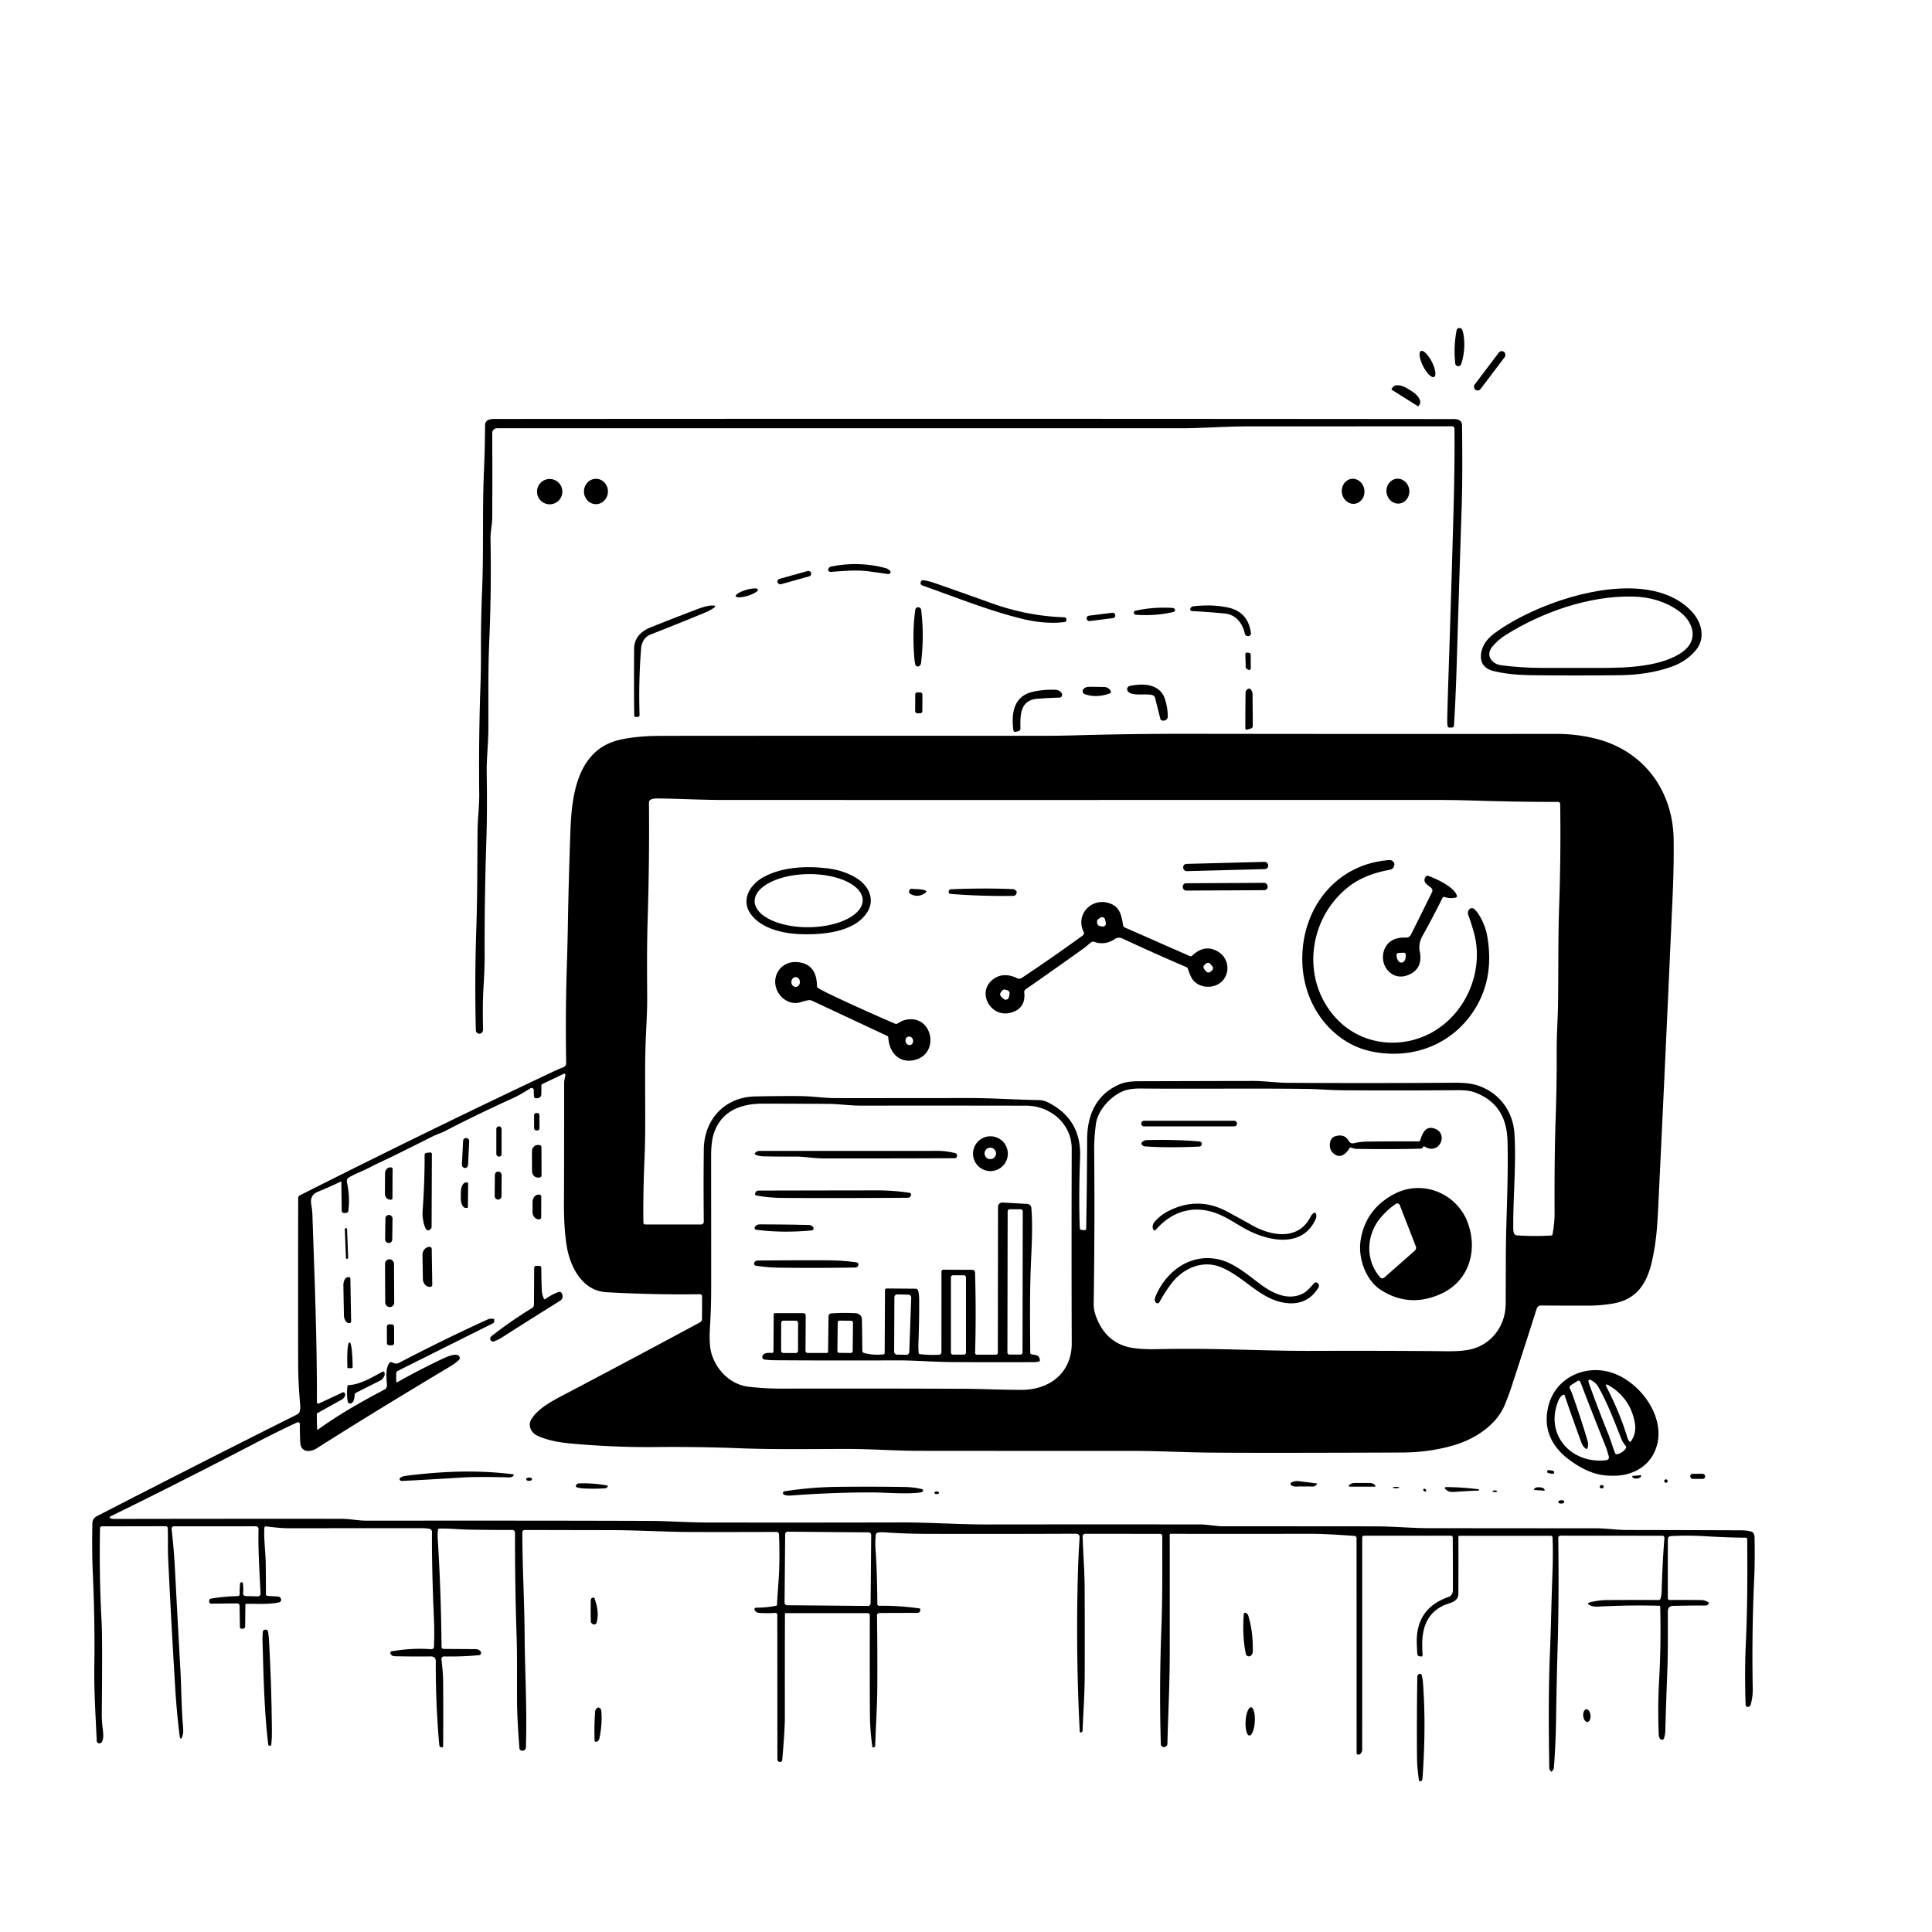 <svg xmlns="http://www.w3.org/2000/svg" version="1.1" viewBox="0.00 0.00 1028.00 1028.00">
<g id="Parent-Group"><g fill="#000000" id="Group-000000">
<path d="   M 778.17 175.75   C 779.84 181.36 779.22 188.55 777.50 193.69   A 1.66 1.65 -65.4 0 1 775.08 194.59   Q 774.40 194.19 774.32 193.38   Q 773.38 184.43 775.03 175.78   A 1.53 1.53 0.0 0 1 776.27 174.56   C 777.10 174.41 777.92 174.94 778.17 175.75   Z" />
<ellipse cx="0.00" cy="0.00" transform="translate(759.55,193.68) rotate(63.0)" rx="7.76" ry="2.60" />
<rect x="-1.97" y="-12.61" transform="translate(792.65,197.30) rotate(37.1)" width="3.94" height="25.22" rx="1.93" />
<path d="   M 740.47 207.34   A 0.18 0.18 0.0 0 1 740.41 207.09   L 741.04 206.10   A 7.09 3.67 32.2 0 1 748.99 206.78   L 751.34 208.26   A 7.09 3.67 32.2 0 1 755.39 215.14   L 754.76 216.13   A 0.18 0.18 0.0 0 1 754.52 216.19   L 740.47 207.34   Z" />
<path d="   M 773.79 227.54   A 0.99 0.99 0.0 0 0 772.84 226.83   Q 716.20 226.87 663.35 226.88   C 652.05 226.88 639.44 227.87 628.75 227.87   Q 446.88 227.86 264.47 227.87   A 2.58 2.57 89.9 0 0 261.90 230.46   Q 262.06 252.58 261.91 275.40   C 261.89 279.29 260.93 282.94 261.00 286.74   Q 261.50 314.15 260.32 341.42   C 259.65 357.09 259.93 372.75 259.85 388.32   C 259.81 396.03 258.85 403.64 258.97 411.29   Q 259.30 431.45 258.79 447.00   Q 257.75 478.55 257.87 508.91   Q 257.90 515.27 257.23 526.07   Q 256.70 534.66 257.03 547.53   Q 257.08 549.51 255.53 549.95   A 1.84 1.84 0.0 0 1 253.19 548.22   Q 252.52 521.02 253.45 493.86   C 254.05 476.24 253.94 459.05 254.11 441.93   C 254.17 435.42 255.06 428.92 254.99 422.44   Q 254.67 392.47 255.66 364.37   Q 255.97 355.41 255.92 344.53   Q 255.86 329.86 256.51 314.46   C 257.42 293.14 256.57 271.82 257.51 250.50   Q 258.03 238.80 258.10 226.33   C 258.13 222.48 262.45 222.93 265.00 222.92   Q 524.75 222.74 771.50 222.98   C 774.20 222.98 777.89 222.54 777.94 226.50   Q 778.27 253.95 777.73 270.26   Q 776.32 313.09 775.13 352.51   Q 774.53 372.37 773.65 386.03   Q 773.59 387.05 772.57 387.10   L 771.32 387.16   A 1.03 1.03 0.0 0 1 770.24 386.26   Q 770.03 384.70 770.06 383.25   Q 770.30 372.37 770.68 361.01   Q 772.19 316.13 773.42 271.25   Q 774.07 247.31 773.93 228.75   Q 773.92 227.99 773.79 227.54   Z" />
<circle cx="292.48" cy="261.60" r="6.74" />
<ellipse cx="0.00" cy="0.00" transform="translate(317.10,261.51) rotate(90.9)" rx="6.75" ry="6.38" />
<ellipse cx="0.00" cy="0.00" transform="translate(719.99,261.42) rotate(82.0)" rx="6.68" ry="6.04" />
<ellipse cx="0.00" cy="0.00" transform="translate(743.81,261.34) rotate(82.9)" rx="6.63" ry="6.10" />
<path d="   M 442.40 301.40   C 451.99 299.49 461.83 299.71 471.25 302.29   Q 472.07 302.51 472.76 303.00   Q 474.15 303.98 473.84 304.68   Q 473.42 305.57 472.45 305.44   Q 467.72 304.80 463.04 304.11   C 455.94 303.07 449.21 303.78 442.05 304.30   Q 441.03 304.37 440.65 303.41   Q 440.58 303.25 440.62 303.08   Q 440.97 301.69 442.40 301.40   Z" />
<rect x="-9.27" y="-1.48" transform="translate(422.66,307.34) rotate(-15.6)" width="18.54" height="2.96" rx="1.45" />
<path d="   M 566.52 330.97   C 559.27 331.95 551.07 331.03 544.17 329.34   C 526.00 324.89 508.72 317.84 490.96 311.60   Q 489.41 311.06 489.99 309.57   A 1.35 1.34 -74.4 0 1 491.47 308.73   Q 494.46 309.24 497.00 310.12   Q 512.77 315.62 527.13 320.79   Q 546.67 327.83 566.22 328.45   Q 567.45 328.48 567.38 329.71   L 567.36 330.05   Q 567.32 330.86 566.52 330.97   Z" />
<ellipse cx="0.00" cy="0.00" transform="translate(397.38,315.46) rotate(-16.8)" rx="6.18" ry="1.63" />
<path d="   M 794.94 337.16   C 818.44 319.47 875.63 299.85 899.88 325.06   C 905.34 330.73 907.80 339.36 902.38 345.91   Q 897.34 352.00 889.16 354.86   Q 877.06 359.09 861.92 359.27   Q 838.62 359.56 814.67 359.27   Q 803.29 359.13 794.99 357.13   Q 786.86 355.17 788.14 347.34   Q 789.08 341.58 794.94 337.16   Z   M 893.18 325.04   Q 882.83 317.69 868.65 317.41   C 845.28 316.95 820.48 325.79 801.33 337.77   Q 797.10 340.43 794.09 344.03   C 790.23 348.63 793.72 353.30 798.77 353.97   Q 809.48 355.40 821.27 355.40   Q 836.98 355.39 852.93 355.39   C 866.39 355.38 884.39 354.60 895.16 346.94   C 904.20 340.52 901.04 330.62 893.18 325.04   Z" />
<path d="   M 346.15 337.63   C 343.00 338.86 341.39 341.78 341.12 345.11   Q 339.75 362.30 340.30 380.42   Q 340.32 381.30 339.45 381.41   L 338.46 381.53   A 0.90 0.89 86.3 0 1 337.46 380.65   Q 337.27 363.97 337.41 345.11   C 337.46 339.72 340.84 335.98 345.90 333.94   Q 357.59 329.23 370.05 324.50   C 372.71 323.48 376.70 322.02 379.44 322.19   Q 381.46 322.31 379.80 323.46   Q 377.79 324.84 375.57 325.77   Q 361.44 331.65 346.15 337.63   Z" />
<path d="   M 662.38 337.25   C 661.09 331.53 657.67 327.01 651.54 326.42   Q 643.53 325.65 634.13 325.13   A 0.89 0.89 0.0 0 1 633.32 324.03   Q 633.65 322.76 635.03 322.60   Q 645.39 321.44 653.73 323.33   Q 664.08 325.69 665.61 336.80   Q 665.76 337.90 664.75 338.37   Q 664.03 338.70 663.12 338.21   A 1.45 1.45 0.0 0 1 662.38 337.25   Z" />
<path d="   M 486.54 350.47   Q 485.36 336.80 486.98 324.66   Q 487.19 323.07 488.66 323.13   A 1.56 1.55 87.6 0 1 490.14 324.50   Q 491.85 338.34 490.07 352.83   Q 489.97 353.67 489.33 354.26   A 1.41 1.41 0.0 0 1 487.01 353.52   Q 486.67 351.99 486.54 350.47   Z" />
<path d="   M 624.56 325.55   C 618.10 327.20 610.67 327.60 604.29 327.09   A 1.04 1.04 0.0 0 1 603.38 326.35   Q 603.05 325.22 604.23 324.96   Q 613.49 322.87 623.84 323.46   Q 624.59 323.50 625.05 324.07   A 0.93 0.93 0.0 0 1 624.56 325.55   Z" />
<rect x="-7.69" y="-1.44" transform="translate(585.81,328.25) rotate(-7.1)" width="15.38" height="2.88" rx="1.39" />
<path d="   M 662.83 355.02   L 662.65 348.16   A 0.93 0.93 0.0 0 1 663.74 347.22   L 664.71 347.39   A 0.93 0.93 0.0 0 1 665.48 348.30   L 665.54 355.57   A 0.93 0.93 0.0 0 1 664.08 356.34   L 663.23 355.76   A 0.93 0.93 0.0 0 1 662.83 355.02   Z" />
<path d="   M 613.17 369.85   C 609.77 368.81 601.78 370.81 599.95 367.55   A 1.72 1.72 0.0 0 1 601.08 365.02   C 608.42 363.41 617.46 363.79 620.01 372.42   Q 621.38 377.02 621.35 381.20   Q 621.34 382.76 619.88 383.29   Q 618.76 383.71 617.89 383.15   Q 617.50 382.89 617.39 382.44   L 614.61 371.36   A 2.12 2.11 1.5 0 0 613.17 369.85   Z" />
<path d="   M 579.34 365.46   Q 583.52 365.44 587.54 365.55   Q 589.81 365.62 590.97 367.60   A 0.95 0.94 -25.2 0 1 590.47 368.97   Q 583.34 371.54 577.21 369.36   A 1.71 1.70 -57.2 0 1 576.60 366.52   Q 577.70 365.47 579.34 365.46   Z" />
<path d="   M 665.48 387.66   L 663.72 388.19   Q 662.65 388.52 662.64 387.40   Q 662.60 378.51 662.76 368.51   Q 662.78 367.04 664.46 366.42   Q 665.33 366.11 666.27 368.10   A 2.19 2.13 -58.2 0 1 666.47 369.01   L 666.61 386.13   Q 666.62 387.32 665.48 387.66   Z" />
<path d="   M 551.85 371.82   C 542.66 372.58 542.86 380.74 542.96 387.51   Q 542.98 388.83 541.68 389.11   L 540.60 389.35   Q 539.32 389.63 539.17 388.33   C 538.10 379.68 539.29 370.68 549.12 368.21   Q 554.73 366.81 561.52 367.02   Q 563.70 367.09 564.90 368.82   Q 565.35 369.46 564.97 370.39   A 1.29 1.29 0.0 0 1 563.81 371.19   Q 557.88 371.33 551.85 371.82   Z" />
<rect x="-1.91" y="-5.56" transform="translate(488.88,373.97) rotate(0.3)" width="3.82" height="11.12" rx="1.08" />
<path d="   M 181.62 628.99   A 0.27 0.27 0.0 0 0 181.24 628.75   Q 175.36 631.59 169.05 634.17   Q 164.73 635.93 165.63 640.95   Q 166.14 643.82 166.24 646.75   C 167.37 679.89 168.71 712.85 168.62 745.83   Q 168.61 747.28 169.93 746.67   L 182.25 740.92   Q 182.93 740.60 183.38 741.20   Q 184.34 742.46 182.40 744.32   A 2.11 1.90 -77.7 0 1 181.94 744.65   L 168.78 751.97   Q 168.59 752.07 168.59 752.30   Q 168.55 756.87 168.79 760.89   A 0.05 0.04 -21.2 0 0 168.86 760.92   C 180.30 752.56 192.48 745.78 204.60 739.36   A 2.43 2.43 0.0 0 0 205.89 737.07   C 205.70 733.43 204.91 728.16 207.26 725.14   A 1.00 0.99 31.5 0 1 208.48 724.85   C 209.66 725.42 210.95 725.86 212.20 725.21   Q 236.07 712.74 259.30 702.15   Q 260.90 701.42 262.58 701.78   Q 263.30 701.94 262.90 703.37   A 1.20 1.18 -5.8 0 1 262.27 704.13   L 211.64 729.44   A 1.50 1.49 -13.7 0 0 210.81 730.79   L 210.81 734.98   Q 210.81 735.78 211.51 735.39   Q 223.88 728.42 236.36 722.60   C 238.14 721.77 243.22 719.62 244.45 721.80   A 1.54 1.53 -35.0 0 1 244.11 723.71   Q 241.85 725.67 240.06 726.75   C 216.12 741.12 192.87 755.16 168.62 770.60   C 165.12 772.83 160.01 773.01 159.76 767.48   Q 159.52 762.44 159.54 757.70   A 0.97 0.97 0.0 0 0 158.15 756.82   Q 147.49 761.81 136.79 767.38   Q 95.76 788.74 59.14 806.68   Q 57.49 807.49 59.25 808.00   Q 60.02 808.22 60.87 808.21   Q 120.66 808.09 181.50 808.14   C 186.12 808.14 190.64 809.15 195.22 809.14   Q 293.45 809.05 346.25 809.26   C 354.40 809.29 366.12 810.09 375.93 810.11   Q 428.80 810.19 479.55 810.07   C 494.42 810.04 510.51 811.17 525.01 811.15   Q 582.18 811.08 638.33 811.14   C 642.64 811.15 647.00 812.13 650.92 812.13   Q 692.91 812.12 732.20 812.17   C 741.69 812.18 750.97 813.12 760.41 813.13   Q 806.88 813.17 849.75 813.20   C 854.35 813.20 860.35 814.09 865.68 814.10   Q 898.46 814.15 926.74 814.27   Q 929.00 814.28 931.48 814.84   C 933.31 815.25 933.58 816.90 933.60 818.49   C 933.70 825.51 933.73 832.40 933.41 839.49   Q 932.05 869.15 932.62 898.50   Q 932.70 902.49 931.65 906.69   Q 931.35 907.90 930.25 908.23   A 1.11 1.11 0.0 0 1 928.83 907.20   Q 928.23 889.37 928.96 873.88   C 929.82 855.46 929.81 837.09 929.68 819.09   A 0.91 0.90 0.3 0 0 928.78 818.19   Q 919.17 818.12 908.67 817.48   C 902.06 817.07 895.55 816.98 889.02 817.34   A 1.68 1.67 -1.6 0 0 887.44 819.01   L 887.43 850.45   A 0.89 0.89 0.0 0 0 888.32 851.34   Q 897.14 851.31 905.06 851.37   Q 907.03 851.38 908.91 852.46   Q 909.40 852.74 909.14 853.24   Q 908.60 854.27 907.52 854.27   Q 899.41 854.27 890.39 854.46   Q 887.45 854.51 887.45 857.45   C 887.44 868.26 887.56 879.30 887.15 889.72   Q 886.55 904.75 886.09 921.14   Q 886.04 922.84 885.42 924.94   A 1.12 1.12 0.0 0 1 883.58 925.44   Q 882.66 924.58 882.60 923.05   Q 882.01 907.86 882.79 894.31   C 883.56 881.00 883.70 868.01 883.38 854.87   A 0.48 0.48 0.0 0 0 882.91 854.40   Q 866.01 853.98 850.07 854.89   C 848.76 854.97 847.21 854.75 846.02 854.17   Q 843.85 853.10 846.19 852.52   C 848.84 851.87 852.08 851.39 854.88 851.38   Q 868.25 851.30 882.52 851.35   A 1.07 1.06 7.9 0 0 883.55 850.58   Q 884.09 848.75 884.14 846.89   Q 884.57 831.52 885.62 818.35   A 1.10 1.10 0.0 0 0 884.53 817.16   L 830.29 817.12   A 1.15 1.15 0.0 0 0 829.14 818.28   Q 829.57 850.36 828.78 876.98   Q 828.28 894.00 827.96 915.49   Q 827.77 928.05 826.81 940.61   Q 826.75 941.48 825.73 942.53   Q 825.43 942.84 825.04 942.39   Q 824.38 941.63 824.36 940.62   C 824.05 921.11 823.87 899.73 824.72 879.25   C 825.31 865.01 825.43 853.50 826.06 836.71   Q 826.43 826.90 826.10 818.06   A 0.90 0.90 0.0 0 0 825.20 817.19   L 776.51 817.19   A 0.50 0.50 0.0 0 0 776.01 817.69   Q 776.04 833.12 775.99 848.00   C 775.97 852.64 770.90 852.87 767.82 854.38   C 757.39 859.49 756.11 869.64 756.96 880.29   Q 757.07 881.62 755.77 881.37   L 755.26 881.28   Q 754.19 881.07 754.13 879.99   Q 753.96 877.10 753.87 874.51   Q 753.23 855.90 770.55 849.80   Q 773.06 848.91 773.07 846.04   Q 773.09 832.90 772.99 818.08   A 0.96 0.96 0.0 0 0 772.03 817.13   L 725.77 817.14   A 0.95 0.95 0.0 0 0 724.82 818.09   Q 724.83 872.35 724.81 930.97   Q 724.81 932.38 723.69 933.32   Q 723.48 933.49 723.23 933.56   Q 721.84 933.96 721.84 932.50   L 721.81 818.47   A 1.25 1.24 2.0 0 0 720.65 817.23   C 712.69 816.71 704.54 816.10 696.52 816.12   Q 661.50 816.18 622.90 816.13   A 0.50 0.50 0.0 0 0 622.40 816.63   Q 622.44 846.28 622.41 880.25   C 622.40 895.94 621.55 912.06 621.16 927.96   A 1.52 1.50 70.6 0 1 620.65 929.05   Q 619.80 929.80 619.00 929.59   Q 617.70 929.25 617.66 927.92   Q 616.77 897.16 617.98 865.92   C 618.61 849.43 618.38 833.58 618.44 817.31   A 1.18 1.17 0.0 0 0 617.26 816.14   L 577.37 816.13   A 1.31 1.31 0.0 0 0 576.06 817.48   C 576.33 826.66 577.09 835.55 577.13 844.99   Q 577.23 868.16 577.16 891.72   C 577.13 901.75 576.40 911.14 576.04 920.83   A 1.07 1.06 -14.9 0 1 575.53 921.70   Q 575.20 921.89 574.91 921.81   Q 574.55 921.70 574.53 921.33   Q 572.41 880.85 573.51 838.16   Q 573.76 828.32 574.45 818.32   Q 574.61 816.07 572.35 816.08   Q 534.88 816.25 493.25 816.15   Q 481.76 816.12 470.24 815.32   Q 468.73 815.22 467.23 815.43   A 1.50 1.50 0.0 0 0 465.95 816.80   Q 465.64 820.85 465.83 823.62   Q 466.75 837.20 466.82 853.50   A 0.93 0.93 0.0 0 0 467.77 854.42   Q 477.75 854.26 488.98 855.78   Q 489.92 855.90 489.67 856.81   L 489.59 857.12   Q 489.29 858.19 488.18 858.19   L 467.90 858.26   A 1.25 1.25 0.0 0 0 466.65 859.52   Q 466.90 877.95 466.81 896.60   C 466.77 907.52 466.03 918.15 465.67 928.86   Q 465.64 929.59 464.93 929.74   L 464.66 929.80   Q 464.22 929.89 464.16 929.44   Q 462.91 920.21 462.87 911.81   Q 462.75 886.79 462.83 859.50   A 1.16 1.15 0.2 0 0 461.67 858.34   L 418.04 858.34   Q 417.65 858.34 417.65 858.73   Q 417.58 884.83 417.62 913.62   Q 417.62 920.48 416.21 936.59   Q 416.17 937.10 415.71 937.34   Q 414.96 937.73 414.17 937.24   Q 413.65 936.92 413.65 936.31   L 413.60 859.23   A 1.02 1.02 0.0 0 0 412.51 858.21   Q 408.25 858.50 403.89 858.21   A 2.98 2.98 0.0 0 1 401.74 857.07   Q 401.45 856.70 401.46 856.24   A 0.82 0.82 0.0 0 1 402.28 855.43   Q 407.85 855.43 412.96 854.41   A 0.58 0.57 86.8 0 0 413.43 853.88   Q 413.77 847.67 414.19 842.30   Q 415.07 831.09 414.50 816.37   A 1.28 1.28 0.0 0 0 413.21 815.13   Q 391.99 815.21 368.65 815.17   C 353.95 815.14 339.34 814.18 324.59 814.17   Q 300.90 814.14 279.25 814.08   A 1.31 1.31 0.0 0 0 277.93 815.40   C 277.97 833.98 279.02 851.87 279.15 870.26   C 279.29 889.67 280.49 908.40 279.83 929.78   A 1.82 1.81 0.3 0 1 278.04 931.54   Q 277.90 931.55 277.76 931.53   A 1.50 1.49 0.0 0 1 276.38 930.16   Q 275.17 914.57 275.12 906.04   C 275.03 893.93 275.26 882.12 274.85 869.62   Q 273.94 841.56 274.04 815.57   A 1.49 1.49 0.0 0 0 272.54 814.07   Q 261.09 814.10 249.65 813.90   C 244.34 813.82 238.91 813.18 233.69 813.34   A 0.64 0.64 0.0 0 0 233.08 813.90   Q 232.76 816.31 232.90 818.49   Q 234.69 847.11 234.94 876.26   A 1.12 1.12 0.0 0 0 236.05 877.37   Q 244.45 877.44 253.07 877.48   Q 254.81 877.49 255.80 878.85   Q 256.14 879.32 255.82 880.08   A 1.01 1.00 8.3 0 1 254.99 880.69   Q 246.03 881.56 236.23 881.37   A 1.31 1.30 -2.4 0 0 234.91 882.80   C 235.30 886.72 235.74 890.48 235.78 894.42   Q 235.94 911.66 235.78 929.24   A 0.53 0.53 0.0 0 1 235.17 929.76   L 234.79 929.70   Q 233.84 929.54 233.75 928.57   Q 231.76 906.65 231.88 884.04   Q 231.90 881.34 229.15 881.37   Q 219.87 881.47 210.05 881.27   C 208.98 881.25 207.79 880.62 207.69 879.46   A 0.76 0.76 0.0 0 1 208.31 878.66   Q 219.23 876.75 229.51 877.54   A 1.29 1.29 0.0 0 0 230.90 876.31   Q 231.21 868.60 230.91 861.69   Q 229.70 834.30 229.85 815.08   A 1.62 1.61 -84.7 0 0 228.53 813.48   Q 226.66 813.14 224.81 813.14   Q 187.98 813.13 154.31 813.17   C 149.99 813.18 145.78 812.71 141.60 812.18   A 0.84 0.83 4.8 0 0 140.66 812.97   C 140.34 819.40 141.32 825.66 141.40 832.31   Q 141.49 840.20 141.51 848.31   A 0.87 0.87 0.0 0 0 142.31 849.17   Q 144.96 849.36 147.84 849.49   C 148.59 849.52 149.24 850.04 149.50 850.72   A 1.43 1.42 73.7 0 1 148.47 852.61   C 142.88 853.82 136.84 853.28 131.21 853.38   Q 130.58 853.39 130.57 854.02   L 130.43 865.32   Q 130.42 866.58 129.15 866.62   L 128.71 866.63   Q 127.66 866.65 127.65 865.61   L 127.46 854.30   A 1.16 1.15 89.2 0 0 126.30 853.16   L 112.45 853.29   Q 111.35 853.30 111.32 852.20   L 111.30 851.71   A 1.08 1.08 0.0 0 1 112.19 850.62   Q 119.17 849.42 126.61 849.27   A 0.92 0.92 0.0 0 0 127.51 848.35   Q 127.50 845.46 127.72 842.80   Q 127.76 842.30 128.15 842.00   A 0.67 0.66 67.0 0 1 129.21 842.43   Q 129.60 844.95 129.36 847.47   Q 129.19 849.23 130.96 849.27   L 136.96 849.41   Q 138.69 849.45 138.62 847.71   C 138.12 836.22 137.28 824.86 137.56 813.46   A 1.30 1.29 -89.6 0 0 136.26 812.13   L 92.49 812.16   A 1.20 1.20 0.0 0 0 91.30 813.49   Q 92.53 824.23 93.08 834.75   Q 94.53 862.44 96.03 889.34   C 96.50 897.86 96.51 908.70 97.39 918.77   Q 97.66 921.77 97.22 923.20   Q 96.01 927.18 95.51 923.06   Q 94.01 910.81 93.27 898.73   Q 91.20 865.23 89.47 829.26   C 89.21 823.87 89.47 818.57 89.26 813.11   A 1.07 1.06 -1.4 0 0 88.18 812.09   L 54.19 812.16   A 0.98 0.97 -89.4 0 0 53.22 813.12   Q 52.73 838.62 54.05 862.71   Q 54.55 871.82 54.16 911.42   Q 54.12 914.51 54.40 917.61   C 54.64 920.37 55.47 923.98 54.41 926.55   C 53.99 927.57 52.59 928.03 51.83 927.19   Q 51.50 926.83 51.48 926.34   C 50.87 912.85 49.99 899.87 50.19 886.35   Q 50.54 862.88 49.42 838.08   Q 48.87 825.97 49.14 810.74   Q 49.18 807.96 51.55 806.74   Q 104.06 779.68 158.21 752.56   C 160.14 751.60 159.79 748.29 159.64 746.53   Q 158.67 735.81 158.65 725.07   Q 158.56 681.28 158.67 637.41   A 1.55 1.53 77.0 0 1 159.51 636.05   Q 228.28 601.35 294.83 569.97   Q 297.24 568.83 299.80 567.86   A 2.25 2.25 0.0 0 0 301.26 565.71   Q 300.78 539.13 301.64 512.99   Q 301.97 502.97 302.14 493.02   Q 302.56 468.13 303.53 441.76   C 304.23 422.69 307.38 398.69 329.91 393.60   C 336.80 392.04 344.70 391.55 351.97 391.54   Q 451.28 391.45 552.50 391.53   Q 562.34 391.54 572.50 391.25   Q 602.62 390.41 632.50 390.45   Q 729.16 390.59 828.23 390.50   Q 838.67 390.49 848.75 392.96   C 874.56 399.28 890.31 420.69 890.54 447.05   Q 890.67 461.35 890.03 475.75   Q 886.44 556.99 882.72 634.20   C 881.95 650.05 881.71 659.10 879.00 671.07   C 876.29 683.02 870.88 691.64 857.63 693.71   Q 851.21 694.71 845.29 694.72   Q 831.78 694.73 819.96 694.64   A 2.38 2.37 -80.9 0 0 817.67 696.31   Q 811.05 717.17 804.14 738.24   Q 802.84 742.20 800.74 747.38   C 796.26 758.40 784.63 765.82 773.26 769.10   Q 760.41 772.81 746.04 772.87   Q 666.76 773.17 642.69 772.90   C 629.59 772.75 615.63 772.01 602.56 772.01   Q 545.84 772.03 488.74 771.97   C 476.94 771.96 463.95 771.01 452.16 770.98   C 432.60 770.94 412.82 771.37 393.24 770.59   Q 371.46 769.74 348.41 769.96   C 333.59 770.11 318.54 769.41 304.25 768.13   C 297.87 767.56 291.16 766.45 285.70 763.80   C 282.46 762.22 280.75 758.30 282.74 755.14   C 286.09 749.84 292.33 746.21 299.13 742.64   Q 337.12 722.67 372.35 703.67   Q 373.55 703.02 373.55 701.66   L 373.57 689.73   A 1.09 1.08 -0.3 0 0 372.47 688.65   Q 348.37 688.99 322.69 687.58   C 310.02 686.89 303.48 674.42 301.62 663.41   C 300.39 656.10 300.06 648.30 300.08 640.77   Q 300.19 610.40 300.18 576.27   C 300.17 574.68 300.65 573.47 300.86 571.94   A 0.58 0.58 0.0 0 0 300.03 571.34   L 288.50 576.84   A 0.77 0.77 0.0 0 0 288.07 577.53   L 288.04 582.10   Q 288.03 583.99 286.16 584.30   L 285.73 584.37   Q 284.13 584.64 284.09 583.02   L 284.02 580.04   A 1.18 1.18 0.0 0 0 282.20 579.07   C 279.01 581.13 275.79 583.05 272.33 584.61   Q 254.12 592.83 236.78 601.84   C 234.67 602.94 232.32 603.60 230.19 604.67   Q 219.95 609.83 209.29 615.10   C 205.34 617.06 201.28 618.76 197.44 620.82   C 193.72 622.82 189.58 624.28 185.84 626.39   Q 184.23 627.30 184.62 629.11   Q 186.26 636.70 185.38 644.07   Q 185.22 645.40 183.88 645.42   L 183.29 645.43   Q 181.84 645.46 181.82 644.00   L 181.62 628.99   Z   M 829.10 426.70   Q 807.68 426.71 783.45 425.95   Q 773.83 425.65 763.50 425.65   Q 574.67 425.67 385.84 425.66   C 373.31 425.66 361.55 424.99 349.53 424.84   Q 348.07 424.82 346.56 425.33   A 1.85 1.83 80.7 0 0 345.31 427.09   Q 345.59 458.37 344.61 489.26   C 344.16 503.65 344.28 517.11 344.36 530.90   C 344.40 537.57 343.98 544.46 343.68 551.17   C 342.70 573.01 343.89 595.18 342.91 617.30   Q 342.17 634.07 342.34 650.45   Q 342.35 651.53 343.44 651.53   L 373.06 651.52   A 1.42 1.42 0.0 0 0 374.48 650.09   Q 374.27 629.39 374.49 611.47   C 374.69 595.72 385.54 583.80 401.63 583.42   Q 414.85 583.11 426.19 583.23   C 432.44 583.30 438.45 584.29 444.72 584.30   Q 479.46 584.32 515.26 584.26   C 527.65 584.24 540.22 585.13 552.68 585.35   Q 555.31 585.40 557.67 586.59   Q 575.46 595.58 574.71 615.64   Q 573.92 636.94 574.55 653.44   Q 574.58 654.30 575.44 654.40   L 576.97 654.58   Q 577.92 654.69 577.94 653.74   Q 578.38 631.06 578.46 606.11   C 578.50 593.21 583.39 582.26 595.70 576.96   C 599.52 575.32 603.79 575.32 607.86 575.31   Q 635.78 575.23 666.54 575.17   C 672.91 575.15 679.08 576.13 685.59 576.17   Q 730.15 576.42 774.14 576.12   Q 781.67 576.07 786.15 577.53   C 797.62 581.28 805.06 591.12 805.82 603.19   C 806.83 619.25 805.11 636.14 805.19 653.01   C 805.19 654.53 805.11 657.19 807.21 657.33   Q 816.66 657.95 825.34 657.40   A 0.79 0.79 0.0 0 0 826.08 656.76   Q 827.21 651.05 827.18 644.75   Q 827.06 622.19 827.51 603.00   Q 827.57 600.34 827.66 597.75   Q 828.41 577.12 828.30 558.54   C 828.26 550.88 828.87 542.72 829.00 534.77   C 829.29 517.44 828.99 499.71 829.62 481.96   Q 830.56 455.14 830.16 427.74   A 1.06 1.05 -0.3 0 0 829.10 426.70   Z   M 695.25 579.40   C 665.66 579.03 636.70 579.46 607.16 579.19   Q 601.34 579.14 597.96 580.45   C 591.10 583.09 584.12 590.62 583.12 598.12   Q 582.15 605.41 582.20 611.98   Q 582.57 652.83 581.94 693.53   Q 581.89 696.75 582.93 699.75   Q 587.46 712.83 598.94 716.38   Q 604.59 718.12 616.01 717.87   Q 624.38 717.69 633.49 717.70   C 655.05 717.73 676.63 718.87 698.33 718.79   Q 732.35 718.67 764.00 718.92   C 771.35 718.98 780.46 719.53 787.07 716.45   C 795.83 712.38 801.12 703.58 801.16 693.72   Q 801.21 683.32 801.24 669.01   C 801.29 648.80 802.66 628.16 802.14 607.27   C 801.83 594.90 796.89 585.98 785.05 581.36   Q 781.66 580.04 775.96 580.08   Q 744.70 580.32 714.73 580.13   C 707.80 580.08 701.59 579.48 695.25 579.40   Z   M 512.68 738.96   C 523.02 739.01 533.06 739.54 543.50 739.53   C 558.84 739.52 570.31 730.20 570.26 714.74   Q 570.09 665.05 570.25 611.25   C 570.28 598.00 558.90 588.35 546.07 588.32   Q 505.76 588.24 458.21 588.29   C 452.07 588.30 446.11 587.37 439.96 587.35   Q 422.55 587.28 406.06 587.24   C 394.23 587.22 384.16 590.98 379.97 602.66   Q 378.38 607.09 378.38 615.17   Q 378.41 648.23 378.41 684.98   Q 378.41 695.90 377.78 706.10   Q 377.21 715.40 378.50 719.94   C 381.10 729.04 388.62 736.76 398.41 737.88   Q 407.23 738.89 415.73 738.87   Q 466.27 738.77 512.68 738.96   Z   M 463.558 816.76   A 1.38 1.38 0.0 0 0 462.19 815.369   L 419.172 814.993   A 1.38 1.38 0.0 0 0 417.78 816.361   L 417.462 852.74   A 1.38 1.38 0.0 0 0 418.83 854.131   L 461.848 854.507   A 1.38 1.38 0.0 0 0 463.24 853.139   L 463.558 816.76   Z" />
<path d="   M 711.88 542.78   C 723.76 554.88 741.68 557.86 757.13 551.63   C 778.55 542.98 790.41 517.98 784.17 495.88   Q 782.96 491.57 781.28 486.88   Q 780.67 485.20 781.77 483.89   A 1.85 1.85 0.0 0 1 784.44 483.71   C 787.97 486.94 790.55 493.68 791.29 497.81   Q 795.51 521.37 783.47 538.90   C 773.77 553.01 758.24 560.87 741.04 560.68   C 731.37 560.57 722.45 558.40 714.52 552.95   C 700.77 543.51 693.24 527.89 692.94 511.28   C 692.43 483.55 710.66 459.77 739.09 457.65   Q 741.00 457.51 741.81 459.24   Q 741.99 459.61 741.95 460.02   Q 741.69 462.42 739.31 462.85   Q 725.41 465.30 716.62 472.59   C 695.26 490.28 692.39 522.93 711.88 542.78   Z" />
<rect x="-22.61" y="-1.93" transform="translate(652.17,461.06) rotate(-1.5)" width="45.22" height="3.86" rx="1.77" />
<path d="   M 461.38 485.49   C 454.64 496.07 437.55 497.41 426.50 497.08   C 417.22 496.81 406.26 494.46 400.27 487.39   C 393.56 479.47 398.79 470.66 406.55 466.53   C 416.42 461.29 428.80 460.69 440.16 462.03   Q 448.71 463.04 455.40 467.03   C 462.02 470.97 465.92 478.37 461.38 485.49   Z   M 459.038 478.939   A 28.75 14.13 -0.6 0 0 430.142 465.111   A 28.75 14.13 -0.6 0 0 401.542 479.541   A 28.75 14.13 -0.6 0 0 430.438 493.369   A 28.75 14.13 -0.6 0 0 459.038 478.939   Z" />
<path d="   M 767.54 477.78   Q 762.07 488.75 756.91 497.95   C 755.53 500.41 754.85 503.30 755.42 506.08   Q 757.38 515.81 748.86 518.95   C 740.21 522.14 733.45 513.06 736.66 505.12   C 738.62 500.27 743.08 498.69 747.97 498.89   Q 749.90 498.97 750.78 497.22   Q 756.62 485.62 761.98 474.65   A 1.86 1.86 0.0 0 0 761.49 472.38   C 759.71 470.92 756.81 469.53 758.45 466.66   A 1.35 1.34 24.9 0 1 760.09 466.07   C 764.34 467.63 773.87 471.98 775.21 476.61   A 0.79 0.78 -13.7 0 1 774.61 477.59   Q 771.46 478.25 768.69 477.31   Q 767.91 477.04 767.54 477.78   Z   M 746.81 506.91   L 744.12 507.07   A 1.11 1.11 0.0 0 0 743.08 508.25   L 743.09 508.43   A 3.89 2.28 86.6 0 0 745.59 512.18   L 745.95 512.15   A 3.89 2.28 86.6 0 0 748.00 508.14   L 747.99 507.96   A 1.11 1.11 0.0 0 0 746.81 506.91   Z" />
<rect x="-22.58" y="-1.95" transform="translate(651.92,471.81) rotate(-0.3)" width="45.16" height="3.90" rx="1.78" />
<path d="   M 505.96 473.17   Q 524.21 472.43 539.07 473.11   A 1.65 1.64 61.9 0 1 539.85 473.35   Q 541.18 474.16 540.96 475.08   Q 540.58 476.68 538.94 476.70   Q 522.00 476.93 505.81 475.64   Q 504.99 475.58 504.79 474.79   Q 504.69 474.41 504.94 473.86   A 1.17 1.14 -78.5 0 1 505.96 473.17   Z" />
<path d="   M 485.25 472.92   C 487.99 473.26 490.00 472.88 492.57 473.92   A 0.50 0.50 0.0 0 1 492.70 474.77   Q 488.69 478.08 484.22 475.55   A 1.03 1.00 13.2 0 1 483.71 474.75   C 483.65 473.79 484.14 472.79 485.25 472.92   Z" />
<path d="   M 634.37 508.47   C 638.38 504.68 642.93 503.34 647.94 506.25   C 655.97 510.92 654.39 523.08 644.90 524.86   C 640.63 525.67 635.73 523.93 633.76 519.81   Q 632.76 517.72 632.09 515.50   A 1.42 1.41 3.3 0 0 631.28 514.60   Q 614.37 507.36 597.23 499.37   C 595.88 498.74 594.44 498.80 593.19 499.65   Q 587.89 503.21 582.00 501.08   Q 581.44 500.87 580.94 501.19   C 579.51 502.08 578.37 503.37 577.00 504.35   Q 560.47 516.19 545.70 526.44   A 1.65 1.64 -20.5 0 0 544.99 527.98   Q 545.94 536.91 537.35 538.96   C 527.11 541.40 519.57 528.09 528.22 521.24   C 532.14 518.12 536.82 518.34 541.11 520.47   Q 542.46 521.15 543.77 520.28   Q 560.58 509.06 576.16 497.74   A 1.47 1.47 0.0 0 0 576.61 495.89   C 572.16 486.92 580.32 477.82 589.66 480.42   C 595.80 482.13 596.66 486.69 597.60 492.32   A 1.60 1.59 7.3 0 0 598.53 493.52   L 633.03 508.70   Q 633.77 509.03 634.37 508.47   Z   M 583.89 491.47   A 1.63 1.63 0.0 0 0 585.19 492.74   L 586.52 492.99   A 1.63 1.63 0.0 0 0 588.41 491.02   L 588.00 489.26   A 1.63 1.63 0.0 0 0 585.45 488.31   L 584.37 489.10   A 1.63 1.63 0.0 0 0 583.74 490.74   L 583.89 491.47   Z   M 644.072 512.941   A 1.66 1.66 0.0 0 0 641.736 512.703   L 640.992 513.31   A 1.66 1.66 0.0 0 0 640.755 515.646   L 641.728 516.839   A 1.66 1.66 0.0 0 0 644.064 517.077   L 644.808 516.47   A 1.66 1.66 0.0 0 0 645.045 514.134   L 644.072 512.941   Z   M 533.96 531.47   A 1.72 1.72 0.0 0 0 536.82 530.57   L 537.18 528.91   A 1.72 1.72 0.0 0 0 536.01 526.91   L 535.04 526.60   A 1.72 1.72 0.0 0 0 533.15 527.21   L 532.54 528.02   A 1.72 1.72 0.0 0 0 532.73 530.31   L 533.96 531.47   Z" />
<path d="   M 477.37 544.69   C 478.67 544.04 479.90 543.15 481.28 542.79   C 496.42 538.84 500.68 561.43 485.97 564.16   C 477.96 565.64 473.01 559.52 472.67 552.10   Q 472.64 551.46 472.06 551.19   L 432.16 532.51   A 3.59 3.58 52.7 0 0 430.03 532.22   Q 428.07 532.55 426.19 533.19   C 421.38 534.83 416.37 532.20 413.99 527.99   C 409.61 520.22 415.23 511.07 424.40 511.94   Q 434.53 512.89 434.70 524.50   Q 434.72 525.42 435.53 525.88   Q 438.64 527.63 441.57 529.03   Q 457.70 536.73 476.31 544.73   A 1.24 1.24 0.0 0 0 477.37 544.69   Z   M 423.291 525.119   A 2.60 2.27 91.3 0 0 425.619 522.572   A 2.60 2.27 91.3 0 0 423.409 519.921   A 2.60 2.27 91.3 0 0 421.081 522.468   A 2.60 2.27 91.3 0 0 423.291 525.119   Z   M 484.351 556.04   A 2.30 2.02 76.9 0 0 485.797 553.342   A 2.30 2.02 76.9 0 0 483.309 551.56   A 2.30 2.02 76.9 0 0 481.863 554.258   A 2.30 2.02 76.9 0 0 484.351 556.04   Z" />
<rect x="-1.43" y="-4.65" transform="translate(285.62,596.86) rotate(-0.1)" width="2.86" height="9.30" rx="1.16" />
<rect x="607.22" y="596.34" width="51.02" height="3.00" rx="1.48" />
<rect x="264.09" y="599.31" width="2.80" height="16.12" rx="1.35" />
<path d="   M 757.14 610.44   Q 757.05 610.64 756.89 610.79   Q 756.45 611.20 755.85 611.21   Q 737.85 611.62 721.50 611.29   C 720.60 611.27 719.78 610.87 718.92 610.64   Q 718.39 610.50 718.09 610.96   C 716.55 613.34 713.89 616.30 710.69 614.51   Q 707.05 612.47 707.69 608.09   C 707.92 606.50 708.85 605.08 710.44 604.59   Q 715.47 603.07 717.74 607.20   A 2.31 2.29 68.4 0 0 720.31 608.32   Q 723.71 607.48 727.74 607.43   Q 742.63 607.26 754.75 607.34   A 1.04 1.03 -81.1 0 0 755.73 606.62   C 756.92 602.80 758.75 598.52 763.86 600.72   C 770.76 603.68 765.75 614.72 758.14 610.13   Q 757.46 609.72 757.14 610.44   Z" />
<path d="   M 536.26 613.87   A 9.26 9.26 0.0 0 1 527.00 623.13   A 9.26 9.26 0.0 0 1 517.74 613.87   A 9.26 9.26 0.0 0 1 527.00 604.61   A 9.26 9.26 0.0 0 1 536.26 613.87   Z   M 529.98 613.72   A 3.05 3.05 0.0 0 0 526.93 610.67   A 3.05 3.05 0.0 0 0 523.88 613.72   A 3.05 3.05 0.0 0 0 526.93 616.77   A 3.05 3.05 0.0 0 0 529.98 613.72   Z" />
<rect x="-1.63" y="-7.99" transform="translate(247.72,613.50) rotate(2.8)" width="3.26" height="15.98" rx="1.59" />
<path d="   M 637.98 610.09   Q 621.05 610.85 609.18 609.98   A 2.12 2.02 -7.4 0 1 607.37 608.65   Q 607.07 607.84 609.01 606.86   A 2.03 1.98 -59.0 0 1 609.81 606.65   Q 625.00 606.22 638.20 607.36   Q 639.16 607.44 639.43 608.37   Q 639.48 608.54 639.46 608.70   Q 639.31 610.03 637.98 610.09   Z" />
<path d="   M 288.16 625.40   A 1.14 1.14 0.0 0 1 287.02 626.55   L 286.12 626.55   A 3.43 3.02 89.8 0 1 283.09 623.13   L 283.05 612.69   A 3.43 3.02 89.8 0 1 286.06 609.25   L 286.96 609.25   A 1.14 1.14 0.0 0 1 288.10 610.38   L 288.16 625.40   Z" />
<path d="   M 423.88 615.41   Q 414.37 615.44 406.30 615.29   Q 405.22 615.27 404.16 615.06   Q 401.08 614.43 401.66 613.66   Q 402.62 612.39 404.23 612.39   Q 454.88 612.42 498.90 612.37   C 502.03 612.37 505.25 612.83 508.30 613.58   A 1.23 1.22 8.3 0 1 509.24 614.83   Q 509.16 616.28 507.85 616.28   Q 474.19 616.42 439.72 616.40   Q 436.19 616.39 433.10 616.13   C 430.00 615.87 427.04 615.41 423.88 615.41   Z" />
<path d="   M 226.92 613.42   L 228.83 613.21   A 0.87 0.87 0.0 0 1 229.80 614.08   L 229.65 652.51   Q 229.65 654.19 228.02 654.62   Q 226.24 655.08 225.18 649.41   Q 224.90 647.91 224.84 646.38   Q 224.80 645.30 224.88 644.24   Q 225.99 628.68 225.93 614.53   A 1.11 1.10 -3.4 0 1 226.92 613.42   Z" />
<path d="   M 208.82 637.51   A 0.84 0.84 0.0 0 1 207.97 638.35   L 207.64 638.34   A 3.18 2.85 -89.7 0 1 204.81 635.15   L 204.87 624.31   A 3.18 2.85 -89.7 0 1 207.74 621.14   L 208.07 621.15   A 0.84 0.84 0.0 0 1 208.90 621.99   L 208.82 637.51   Z" />
<rect x="-1.81" y="-7.43" transform="translate(265.08,630.85) rotate(0.5)" width="3.62" height="14.86" rx="1.76" />
<path d="   M 248.95 642.30   A 0.42 0.42 0.0 0 1 248.53 642.72   L 247.77 642.71   A 5.11 2.64 -89.3 0 1 245.19 637.57   L 245.23 634.25   A 5.11 2.64 -89.3 0 1 247.93 629.17   L 248.69 629.18   A 0.42 0.42 0.0 0 1 249.11 629.60   L 248.95 642.30   Z" />
<path d="   M 780.75 650.01   C 786.51 664.78 781.95 681.32 767.14 688.25   Q 750.34 696.10 735.05 686.59   C 726.57 681.32 722.40 669.10 724.03 659.55   Q 726.86 642.97 742.30 635.11   C 757.18 627.54 774.95 635.12 780.75 650.01   Z   M 736.55 679.80   L 752.78 665.50   A 2.12 2.10 58.7 0 0 753.34 663.15   L 744.80 641.21   A 1.40 1.40 0.0 0 0 742.71 640.56   Q 738.05 643.72 734.28 648.35   C 726.90 657.40 726.47 670.70 734.37 679.66   A 1.54 1.54 0.0 0 0 736.55 679.80   Z" />
<path d="   M 417.10 637.42   Q 409.29 637.39 402.30 636.07   A 0.63 0.63 0.0 0 1 401.79 635.44   Q 401.85 633.51 403.87 633.50   Q 434.33 633.43 466.52 633.39   Q 475.72 633.38 484.10 634.72   A 0.80 0.79 -83.1 0 1 484.77 635.58   Q 484.61 637.31 482.88 637.32   Q 449.54 637.57 417.10 637.42   Z" />
<path d="   M 287.96 647.73   A 1.06 1.06 0.0 0 1 286.90 648.78   L 286.60 648.78   A 3.96 3.26 -89.8 0 1 283.35 644.81   L 283.37 639.57   A 3.96 3.26 -89.8 0 1 286.64 635.62   L 286.94 635.62   A 1.06 1.06 0.0 0 1 288.00 636.69   L 287.96 647.73   Z" />
<path d="   M 518.84 719.84   A 0.94 0.93 -89.4 0 0 519.77 720.80   L 529.94 720.81   A 1.00 1.00 0.0 0 0 530.94 719.81   L 531.04 642.10   A 2.25 2.25 0.0 0 1 533.41 639.86   L 546.59 640.60   A 2.31 2.31 0.0 0 1 548.77 642.72   C 549.57 652.54 548.94 662.75 548.52 673.01   C 547.87 688.98 548.07 704.09 548.19 719.80   A 0.86 0.85 5.5 0 0 548.87 720.62   C 551.07 721.06 553.11 720.84 553.31 723.81   A 0.61 0.60 81.8 0 1 552.84 724.45   Q 551.44 724.77 550.05 724.78   Q 528.61 724.88 506.69 724.75   C 497.11 724.70 486.66 723.80 476.93 723.84   Q 442.05 723.97 411.90 723.77   Q 409.38 723.75 406.71 723.39   A 1.25 1.24 1.2 0 1 405.63 722.27   C 405.39 719.78 408.95 719.71 410.58 719.90   A 0.87 0.86 -86.2 0 0 411.55 719.05   L 411.69 699.26   A 0.54 0.54 0.0 0 1 412.23 698.72   L 427.47 698.72   A 1.25 1.25 0.0 0 1 428.72 699.97   L 428.60 718.72   A 1.18 1.18 0.0 0 0 429.78 719.91   L 439.85 719.91   A 0.76 0.76 0.0 0 0 440.61 719.15   L 440.86 700.37   A 1.54 1.53 -1.8 0 1 442.29 698.85   Q 448.38 698.40 455.04 698.73   C 457.22 698.84 458.60 700.13 458.63 702.26   Q 458.78 710.95 458.84 718.63   Q 458.85 719.68 459.87 719.94   Q 465.02 721.26 470.13 720.63   A 0.69 0.69 0.0 0 0 470.73 719.95   L 470.89 686.47   A 0.89 0.88 -89.4 0 1 471.78 685.59   L 487.18 685.71   A 1.44 1.44 0.0 0 1 488.57 686.83   Q 489.06 689.00 489.08 691.20   Q 489.16 702.04 488.68 714.87   Q 488.58 717.49 488.81 719.94   A 0.62 0.62 0.0 0 0 489.34 720.49   Q 494.08 721.13 499.65 720.85   A 1.35 1.34 -1.6 0 0 500.93 719.51   L 500.95 676.55   A 0.95 0.95 0.0 0 1 501.91 675.60   L 517.25 675.67   Q 518.78 675.68 518.82 677.21   Q 519.45 699.30 518.84 719.84   Z   M 544.206 644.567   A 1.12 1.12 0.0 0 0 543.087 643.445   L 537.288 643.435   A 1.12 1.12 0.0 0 0 536.165 644.553   L 536.034 719.633   A 1.12 1.12 0.0 0 0 537.153 720.755   L 542.952 720.765   A 1.12 1.12 0.0 0 0 544.074 719.647   L 544.206 644.567   Z   M 513.99 679.66   A 1.09 1.09 0.0 0 0 512.90 678.57   L 507.06 678.57   A 1.09 1.09 0.0 0 0 505.97 679.66   L 505.97 719.68   A 1.09 1.09 0.0 0 0 507.06 720.77   L 512.90 720.77   A 1.09 1.09 0.0 0 0 513.99 719.68   L 513.99 679.66   Z   M 484.86 690.44   A 1.52 1.52 0.0 0 0 483.38 688.87   L 477.45 688.74   A 1.52 1.52 0.0 0 0 475.90 690.26   L 475.77 719.25   A 1.52 1.52 0.0 0 0 477.26 720.78   L 482.26 720.88   A 1.52 1.52 0.0 0 0 483.81 719.42   L 484.86 690.44   Z   M 424.653 703.928   A 1.20 1.20 0.0 0 0 423.455 702.726   L 416.855 702.714   A 1.20 1.20 0.0 0 0 415.653 703.912   L 415.627 718.712   A 1.20 1.20 0.0 0 0 416.825 719.914   L 423.425 719.926   A 1.20 1.20 0.0 0 0 424.627 718.728   L 424.653 703.928   Z   M 453.869 703.783   A 1.02 1.02 0.0 0 0 452.86 702.752   L 446.76 702.688   A 1.02 1.02 0.0 0 0 445.729 703.698   L 445.571 718.817   A 1.02 1.02 0.0 0 0 446.58 719.848   L 452.68 719.912   A 1.02 1.02 0.0 0 0 453.711 718.902   L 453.869 703.783   Z" />
<path d="   M 666.67 652.19   C 676.94 657.90 691.13 659.97 697.37 647.35   Q 697.80 646.49 698.51 645.84   Q 700.06 644.43 700.37 646.43   Q 700.54 647.54 700.09 648.57   C 693.10 664.40 674.62 660.59 662.06 653.57   C 657.29 650.91 652.80 647.71 647.50 645.70   C 635.15 641.01 623.73 644.42 615.15 654.20   Q 614.15 655.34 613.53 653.96   Q 613.32 653.48 613.31 652.96   A 4.34 4.32 65.9 0 1 614.44 649.99   Q 617.46 646.68 620.82 644.87   Q 637.08 636.07 653.17 644.78   Q 659.55 648.23 666.67 652.19   Z" />
<rect x="-1.90" y="-7.46" transform="translate(206.89,653.93) rotate(0.8)" width="3.80" height="14.92" rx="1.84" />
<path d="   M 431.95 654.68   Q 416.36 656.16 402.29 654.32   A 0.89 0.89 0.0 0 1 401.58 653.10   C 401.96 652.14 403.03 651.49 404.04 651.49   Q 416.83 651.48 430.36 651.79   Q 431.80 651.82 432.67 652.98   Q 432.88 653.27 432.89 653.63   A 1.04 1.03 -3.3 0 1 431.95 654.68   Z" />
<rect x="-0.59" y="-8.20" transform="translate(184.37,661.64) rotate(-2.2)" width="1.18" height="16.40" rx="0.57" />
<path d="   M 230.01 683.66   A 1.05 1.05 0.0 0 1 228.98 684.73   L 228.74 684.73   A 4.35 3.67 89.1 0 1 225.00 680.44   L 224.80 667.88   A 4.35 3.67 89.1 0 1 228.40 663.47   L 228.64 663.47   A 1.05 1.05 0.0 0 1 229.71 664.50   L 230.01 683.66   Z" />
<path d="   M 693.36 688.22   C 695.63 687.04 697.45 684.71 699.18 682.82   A 1.37 1.37 0.0 0 1 701.15 682.77   Q 702.30 683.89 701.43 685.29   Q 695.52 694.76 684.04 693.28   C 670.48 691.54 661.68 678.90 649.19 674.09   C 639.34 670.30 628.98 675.18 623.00 683.34   Q 619.50 688.11 616.96 692.78   Q 616.40 693.80 615.34 693.31   Q 615.10 693.20 614.95 693.00   Q 614.08 691.78 614.62 690.40   C 620.36 675.93 634.39 666.08 649.98 670.51   C 657.22 672.57 664.50 678.72 670.68 683.35   C 677.24 688.27 685.60 692.27 693.36 688.22   Z" />
<rect x="-2.39" y="-12.72" transform="translate(207.31,682.77) rotate(-0.3)" width="4.78" height="25.44" rx="2.34" />
<path d="   M 402.22 673.46   Q 401.29 673.32 401.23 672.37   Q 401.18 671.62 402.25 670.95   A 1.51 1.49 -61.4 0 1 403.01 670.72   Q 421.50 670.54 440.04 670.60   Q 448.05 670.62 455.53 671.66   Q 456.88 671.85 456.72 673.09   A 1.55 1.55 0.0 0 1 455.21 674.44   Q 434.07 674.77 413.82 674.50   Q 408.61 674.43 402.22 673.46   Z" />
<path d="   M 290.19 691.19   Q 293.55 688.80 297.00 687.54   Q 298.57 686.96 299.08 688.55   L 299.23 689.03   A 2.60 2.59 65.2 0 1 298.13 692.04   Q 281.89 702.19 267.23 711.55   Q 265.27 712.80 262.91 713.72   Q 261.96 714.09 261.27 713.34   C 260.46 712.46 260.84 711.49 261.66 710.85   Q 271.94 702.80 283.13 695.98   A 2.03 2.02 -15.4 0 0 284.12 694.24   L 284.23 674.77   Q 284.24 673.51 285.50 673.54   L 286.95 673.58   Q 288.02 673.61 288.02 674.67   Q 288.03 680.50 288.29 686.39   Q 288.40 688.81 289.38 690.97   Q 289.65 691.57 290.19 691.19   Z" />
<path d="   M 186.83 703.12   A 0.84 0.84 0.0 0 1 186.00 703.97   L 185.66 703.98   A 4.36 2.60 89.0 0 1 182.99 699.66   L 182.71 683.94   A 4.36 2.60 89.0 0 1 185.24 679.54   L 185.58 679.53   A 0.84 0.84 0.0 0 1 186.43 680.36   L 186.83 703.12   Z" />
<rect x="-1.92" y="-5.57" transform="translate(207.78,710.24) rotate(-0.2)" width="3.84" height="11.14" rx="1.14" />
<path d="   M 185.36 728.01   A 0.51 0.51 0.0 0 1 184.84 727.51   L 184.78 724.63   A 10.23 1.25 88.8 0 1 185.82 714.37   L 186.12 714.37   A 10.23 1.25 88.8 0 1 187.58 724.57   L 187.64 727.45   A 0.51 0.51 0.0 0 1 187.14 727.97   L 185.36 728.01   Z" />
<path d="   M 834.47 776.34   C 824.71 768.91 820.78 758.85 824.17 747.10   C 828.00 733.80 841.77 726.65 855.30 729.75   C 872.71 733.74 889.47 756.73 879.46 774.25   Q 875.41 781.33 866.77 784.08   Q 862.10 785.56 855.10 785.13   C 847.41 784.67 840.50 780.92 834.47 776.34   Z   M 862.83 765.94   C 859.10 756.57 855.44 746.76 850.51 738.04   Q 849.04 735.45 846.10 734.15   A 0.66 0.65 -79.6 0 0 845.18 734.79   Q 845.22 735.39 845.43 735.99   Q 850.39 749.79 855.59 762.62   C 856.98 766.04 858.00 769.67 859.34 773.15   A 1.08 1.07 -19.3 0 0 860.67 773.78   Q 863.80 772.78 865.18 770.52   A 0.90 0.89 42.9 0 0 865.14 769.54   C 864.32 768.38 863.34 767.24 862.83 765.94   Z   M 843.85 770.87   Q 842.24 769.76 841.48 767.70   Q 836.52 754.13 832.56 742.54   A 0.64 0.64 0.0 0 0 831.60 742.21   Q 830.11 743.19 829.38 744.88   C 821.54 763.04 835.81 779.06 854.41 776.98   Q 856.52 776.75 855.96 774.70   Q 855.13 771.63 854.21 769.31   Q 847.52 752.53 840.97 735.50   Q 840.45 734.13 839.21 734.92   L 835.96 736.99   Q 834.82 737.72 835.38 738.94   Q 836.21 740.73 836.78 742.34   Q 841.20 754.70 844.73 766.68   Q 845.19 768.24 844.88 769.83   Q 844.58 771.37 843.85 770.87   Z   M 866.98 766.98   A 0.49 0.48 44.5 0 0 867.76 766.98   Q 870.87 762.59 869.87 757.06   Q 867.49 743.96 856.09 737.20   Q 853.68 735.77 854.96 738.26   Q 862.02 752.04 865.82 764.68   Q 866.19 765.90 866.98 766.98   Z" />
<path d="   M 188.74 742.16   C 188.62 743.65 188.33 746.83 186.20 746.79   A 1.23 1.22 85.7 0 1 185.02 745.77   Q 184.35 741.67 184.88 737.66   Q 184.96 736.99 185.64 736.97   C 191.34 736.82 198.24 732.79 203.21 730.02   Q 204.49 729.31 204.67 730.76   Q 204.76 731.48 204.48 732.15   A 4.91 4.26 -89.1 0 1 202.31 734.57   L 189.49 741.05   Q 188.81 741.40 188.74 742.16   Z" />
<rect x="-1.89" y="-0.83" transform="translate(825.10,783.21) rotate(9.9)" width="3.78" height="1.66" rx="0.78" />
<path d="   M 271.06 786.10   Q 253.64 785.68 245.99 786.17   Q 229.71 787.20 213.77 788.01   A 1.12 1.12 0.0 0 1 212.64 787.18   Q 212.54 786.77 212.84 786.50   Q 213.98 785.52 215.50 785.33   C 235.12 782.83 253.76 782.04 272.90 784.45   Q 273.57 784.54 273.25 785.14   Q 273.16 785.31 272.99 785.44   Q 272.11 786.13 271.06 786.10   Z" />
<rect x="-3.97" y="-1.36" transform="translate(903.32,785.55) rotate(0.1)" width="7.94" height="2.72" rx="1.30" />
<path d="   M 873.02 784.95   A 0.19 0.19 0.0 0 1 873.22 785.12   L 873.23 785.23   A 2.17 1.28 -4.8 0 1 871.18 786.69   L 870.80 786.72   A 2.17 1.28 -4.8 0 1 868.53 785.63   L 868.52 785.52   A 0.19 0.19 0.0 0 1 868.69 785.31   L 873.02 784.95   Z" />
<ellipse cx="0.00" cy="0.00" transform="translate(281.53,787.07) rotate(-1.1)" rx="1.56" ry="0.88" />
<circle cx="886.44" cy="788.06" r="0.91" />
<path d="   M 691.53 790.93   C 689.94 790.94 688.48 791.24 687.10 790.31   A 0.90 0.90 0.0 0 1 687.23 788.74   Q 689.05 787.90 690.92 788.12   Q 695.52 788.66 700.22 789.25   Q 701.18 789.37 700.47 790.03   L 700.03 790.44   A 1.98 1.97 -66.0 0 1 698.66 790.97   Q 695.32 790.92 691.53 790.93   Z" />
<path d="   M 717.90 791.03   A 0.16 0.16 0.0 0 1 717.74 790.87   L 717.74 790.81   A 3.32 1.74 -0.0 0 1 721.06 789.07   L 728.50 789.07   A 3.32 1.74 0.0 0 1 731.82 790.81   L 731.82 790.87   A 0.16 0.16 0.0 0 1 731.66 791.03   L 717.90 791.03   Z" />
<path d="   M 321.93 791.93   Q 315.80 792.30 310.31 791.96   Q 309.13 791.89 307.87 791.65   Q 305.47 791.19 306.98 789.71   A 1.42 1.42 0.0 0 1 307.89 789.31   Q 314.81 789.00 322.58 790.32   Q 324.04 790.56 322.91 791.52   Q 322.46 791.90 321.93 791.93   Z" />
<ellipse cx="0.00" cy="0.00" transform="translate(852.25,791.08) rotate(0.1)" rx="1.07" ry="0.90" />
<path d="   M 463.51 794.11   Q 442.78 794.10 420.80 795.76   Q 419.80 795.83 418.80 795.72   Q 416.52 795.48 416.61 794.35   Q 416.66 793.62 417.39 793.50   Q 431.50 791.32 445.31 791.15   Q 463.64 790.92 481.32 791.21   Q 486.02 791.28 490.58 792.36   A 0.75 0.74 34.8 0 1 490.83 793.71   Q 490.27 794.08 489.59 794.16   C 481.27 795.15 472.19 794.11 463.51 794.11   Z" />
<path d="   M 744.09 791.25   Q 745.17 791.47 744.10 791.73   Q 742.75 792.05 741.44 791.71   Q 740.62 791.50 741.44 791.30   Q 742.75 790.97 744.09 791.25   Z" />
<path d="   M 786.93 793.10   Q 780.26 793.36 773.72 793.85   Q 770.93 794.07 769.40 792.65   Q 767.90 791.24 769.96 791.26   Q 777.71 791.33 786.71 792.41   A 0.33 0.33 0.0 0 1 787.00 792.75   L 786.99 793.03   Q 786.99 793.09 786.93 793.10   Z" />
<path d="   M 816.43 792.81   A 0.18 0.18 0.0 0 1 816.27 792.62   L 816.27 792.52   A 2.49 1.32 3.8 0 1 818.84 791.37   L 819.48 791.41   A 2.49 1.32 3.8 0 1 821.88 792.90   L 821.87 792.99   A 0.18 0.18 0.0 0 1 821.68 793.16   L 816.43 792.81   Z" />
<ellipse cx="0.00" cy="0.00" transform="translate(758.09,792.90) rotate(42.6)" rx="0.89" ry="0.64" />
<path d="   M 796.28 793.78   Q 795.28 794.11 794.48 793.79   Q 793.77 793.50 794.48 793.22   Q 795.47 792.83 796.31 793.21   Q 797.02 793.53 796.28 793.78   Z" />
<ellipse cx="0.00" cy="0.00" transform="translate(498.42,794.29) rotate(-0.9)" rx="1.23" ry="0.71" />
<ellipse cx="0.00" cy="0.00" transform="translate(830.75,799.14) rotate(-2.3)" rx="1.60" ry="0.90" />
<path d="   M 316.89 852.17   Q 318.86 858.30 317.44 863.42   A 1.27 1.26 -75.9 0 1 315.94 864.32   Q 314.41 863.97 314.37 862.49   Q 314.24 857.00 314.34 851.50   Q 314.37 850.23 315.62 850.07   Q 316.23 849.99 316.40 850.58   Q 316.64 851.37 316.89 852.17   Z" />
<path d="   M 664.20 859.72   C 666.12 865.93 666.70 872.15 666.59 878.72   Q 666.57 880.21 665.48 881.00   A 1.63 1.63 0.0 0 1 662.91 880.03   Q 660.94 870.67 661.80 858.83   A 0.77 0.77 0.0 0 1 662.91 858.20   Q 663.88 858.67 664.20 859.72   Z" />
<path d="   M 144.68 921.70   Q 144.70 925.04 144.30 928.52   A 0.38 0.37 -0.1 0 1 143.96 928.85   L 143.59 928.89   Q 142.83 928.97 142.73 928.20   C 140.54 910.06 140.23 891.43 139.69 873.33   Q 139.62 870.87 139.83 868.38   Q 139.91 867.40 140.87 867.18   Q 142.34 866.83 142.60 868.21   Q 142.99 870.23 143.12 872.65   Q 144.50 896.96 144.68 921.70   Z" />
<path d="   M 757.12 894.97   C 758.39 911.55 758.14 928.85 756.89 946.28   A 3.12 2.87 56.7 0 1 756.81 946.77   Q 756.50 947.96 755.50 947.76   A 0.62 0.61 -88.8 0 1 755.00 947.23   Q 754.01 940.46 753.97 934.61   Q 753.81 913.11 754.14 892.16   A 1.48 1.47 60.7 0 1 754.35 891.40   Q 754.99 890.32 755.91 890.72   Q 756.36 890.92 756.48 891.39   Q 756.98 893.22 757.12 894.97   Z" />
<path d="   M 316.39 926.17   Q 316.09 918.17 316.69 910.42   A 1.70 1.68 -24.2 0 1 317.04 909.52   Q 318.07 908.20 318.84 908.64   Q 319.86 909.22 319.96 910.39   Q 320.54 917.48 318.92 925.04   C 318.71 926.01 317.99 926.90 316.91 926.75   A 0.61 0.60 -87.2 0 1 316.39 926.17   Z" />
<ellipse cx="0.00" cy="0.00" transform="translate(665.22,915.95) rotate(93.4)" rx="7.53" ry="2.46" />
<ellipse cx="0.00" cy="0.00" transform="translate(844.36,912.86) rotate(84.6)" rx="3.39" ry="1.94" />
</g>
</g></svg>
